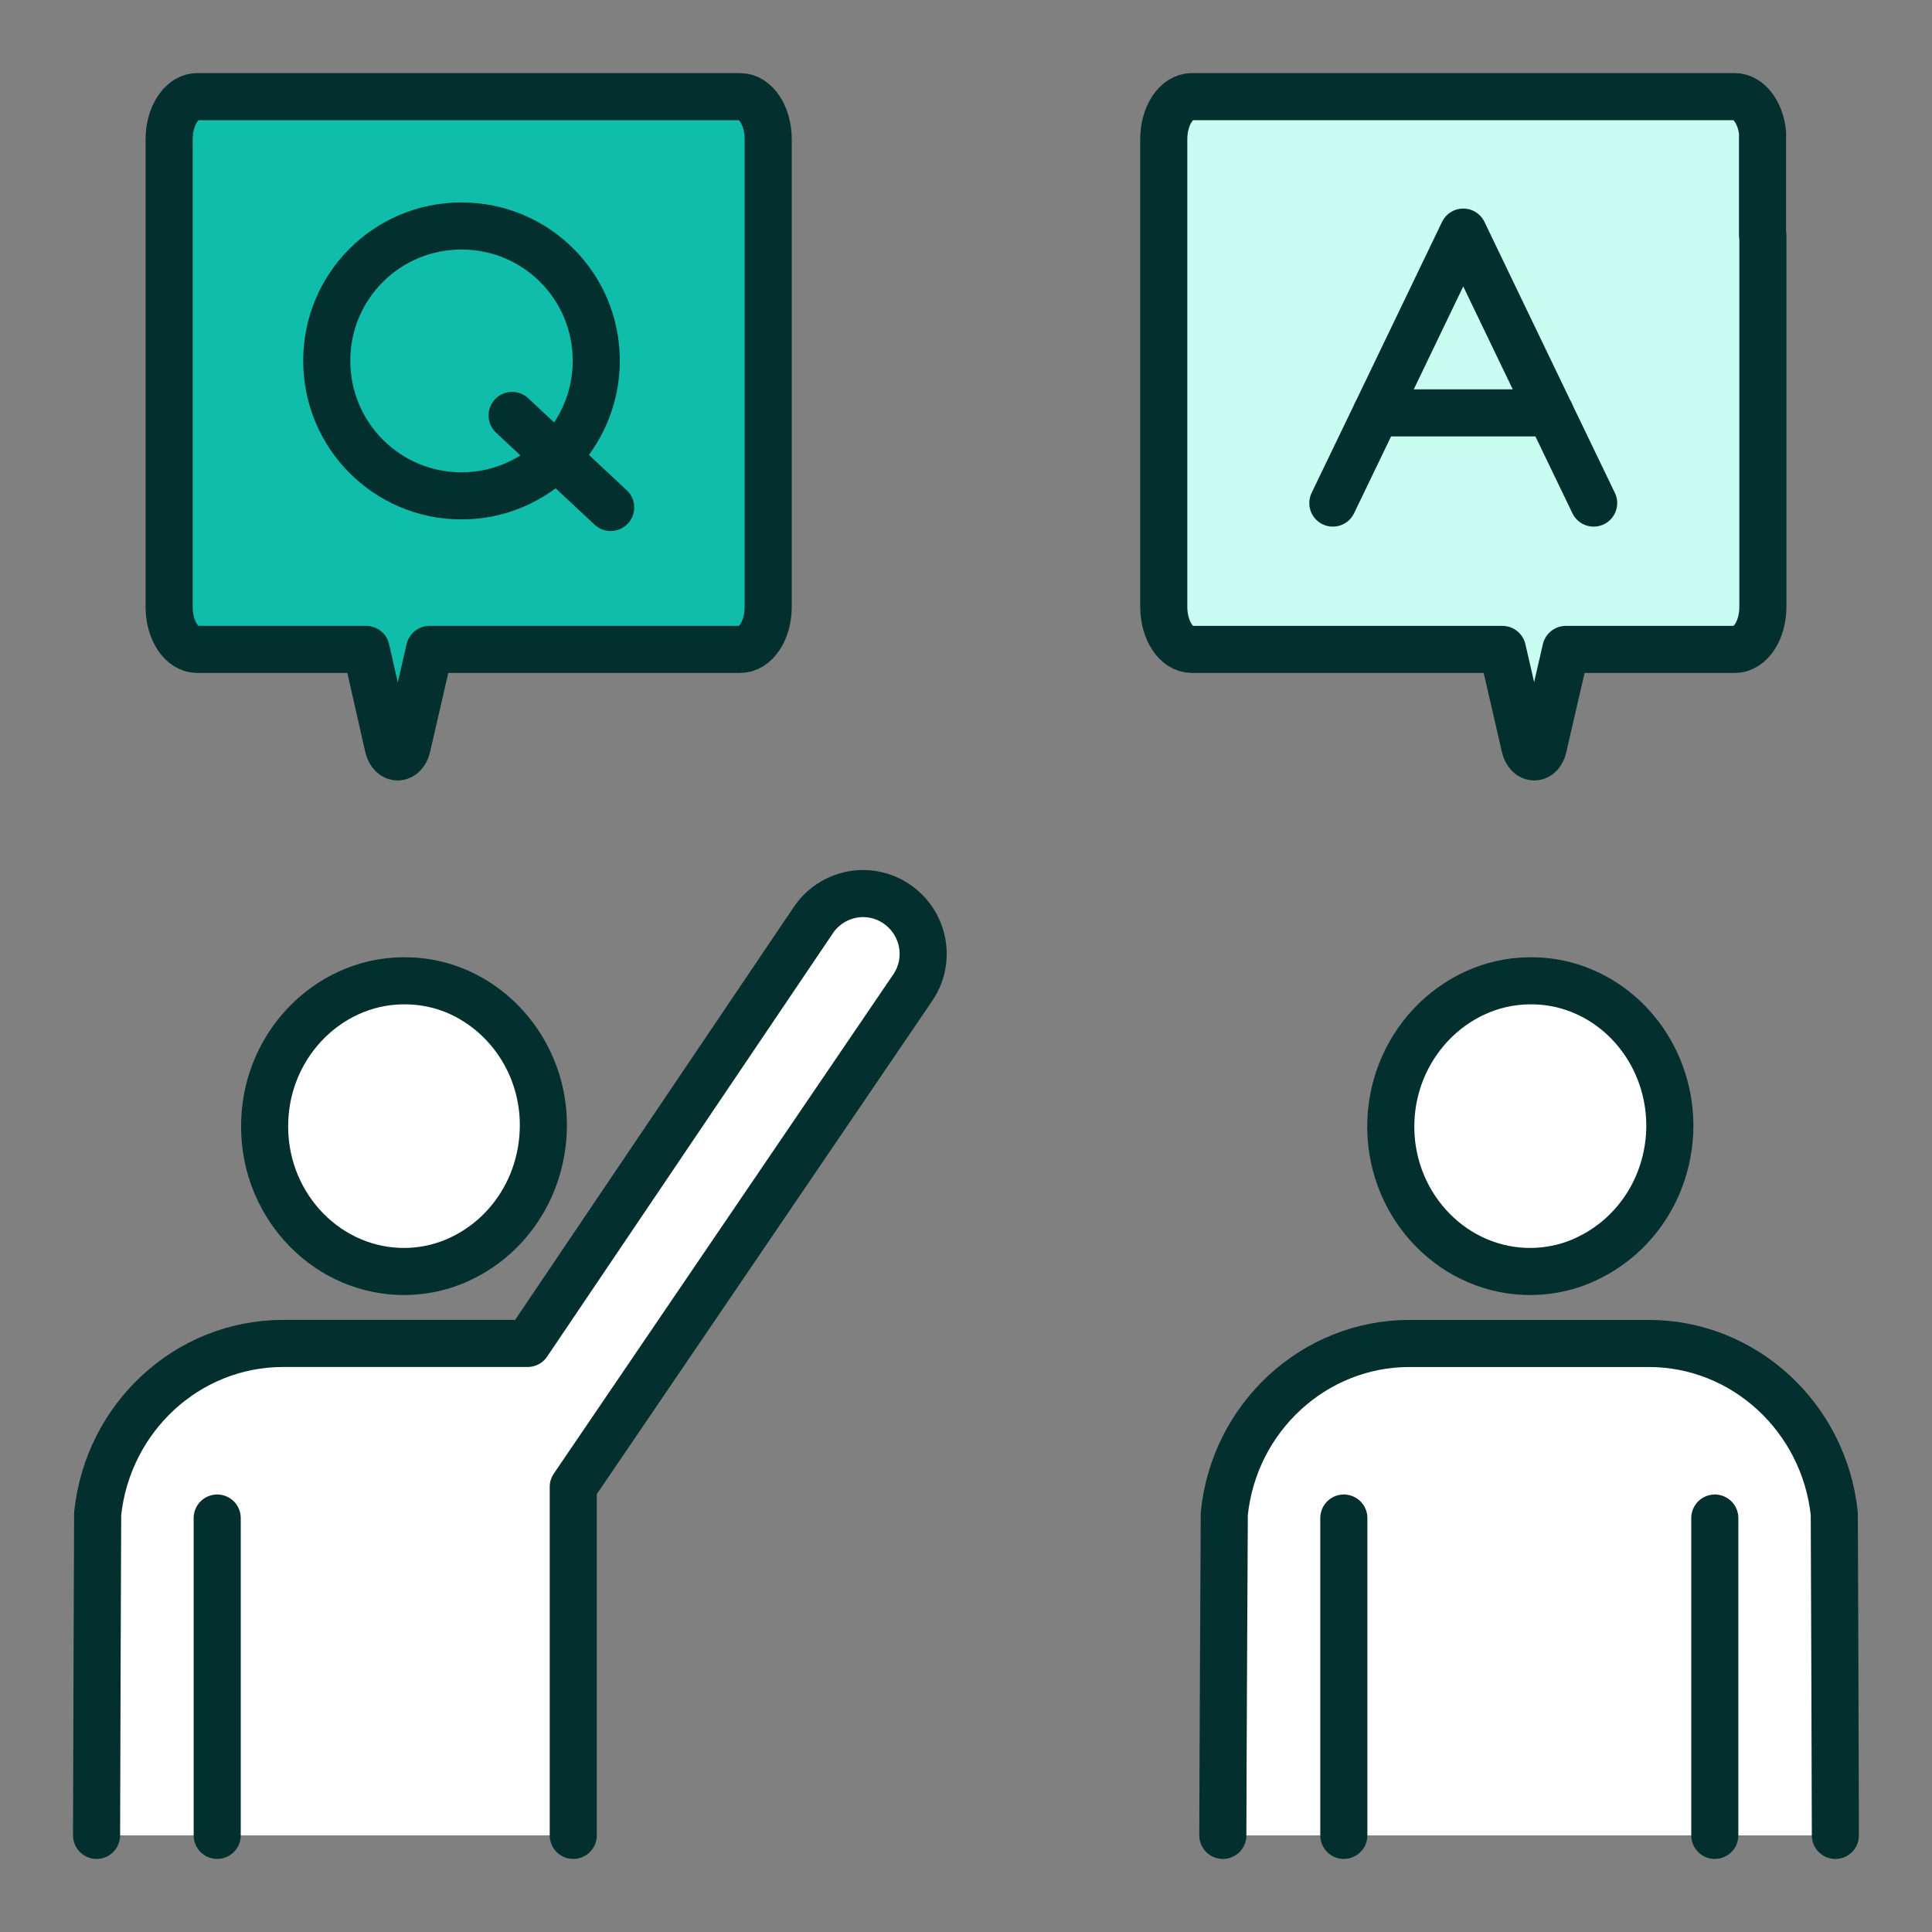 <svg width="64" height="64" viewBox="0 0 64 64" fill="none" xmlns="http://www.w3.org/2000/svg">
<rect x="0" y="0" width="64" height="64" fill="#808080" stroke="none"/>
<path d="M18.432 15.13C17.616 15.934 16.512 16.426 15.288 16.426C12.816 16.426 10.824 14.422 10.824 11.95C10.824 9.478 12.816 7.486 15.288 7.486C17.76 7.486 19.752 9.478 19.752 11.95C19.752 13.186 19.248 14.314 18.432 15.13Z" fill="#0FBDAA"/>
<path d="M18.429 15.129C19.245 14.313 19.749 13.185 19.749 11.949C19.749 9.477 17.757 7.485 15.285 7.485C12.813 7.485 10.821 9.477 10.821 11.949C10.821 14.421 12.813 16.425 15.285 16.425C16.509 16.425 17.613 15.933 18.429 15.129ZM12.861 24.741L12.129 21.513H6.537C6.01 21.513 5.602 20.877 5.602 20.097V4.617C5.602 4.617 5.602 4.497 5.614 4.437V4.389C5.686 3.717 6.07 3.201 6.537 3.201H24.512C25.04 3.201 25.448 3.837 25.448 4.617V20.097C25.448 20.877 25.04 21.513 24.512 21.513H14.229L13.485 24.741C13.377 25.185 12.969 25.185 12.861 24.741Z" fill="#0FBDAA"/>
<path d="M48.474 7.689L51.353 13.677H45.594L48.474 7.689Z" fill="#CAFDF2"/>
<path d="M51.354 13.677L48.474 7.689L45.594 13.677H51.354ZM51.87 21.513L51.126 24.741C51.03 25.185 50.622 25.185 50.514 24.741L49.77 21.513H39.487C38.959 21.513 38.551 20.877 38.551 20.097V4.617C38.551 3.837 38.959 3.201 39.487 3.201H57.462C57.93 3.201 58.314 3.717 58.386 4.389V4.437C58.386 4.497 58.386 4.557 58.386 4.617V20.097C58.386 20.877 57.978 21.513 57.45 21.513H51.858H51.87Z" fill="#CAFDF2"/>
<path d="M56.803 60.8H40.508C40.508 59.108 40.556 50.168 40.556 50.144C40.88 46.952 43.532 44.504 46.687 44.504H54.619C57.775 44.504 60.427 46.952 60.763 50.144C60.763 50.168 60.799 59.108 60.799 60.8H56.803Z" fill="white"/>
<path d="M52.949 33.093C54.413 33.945 55.373 35.601 55.313 37.461C55.241 39.345 54.161 40.917 52.637 41.661C52.001 41.985 51.269 42.141 50.525 42.117C47.981 42.021 45.978 39.789 46.074 37.137C46.17 34.497 48.33 32.397 50.873 32.493C51.629 32.517 52.325 32.733 52.949 33.093Z" fill="white"/>
<path d="M7.195 60.799H3.199C3.199 59.107 3.235 50.167 3.235 50.143C3.571 46.951 6.211 44.503 9.379 44.503H17.478L26.97 30.44C27.354 29.9 27.966 29.6 28.59 29.6C28.986 29.6 29.394 29.72 29.742 29.972C30.63 30.608 30.858 31.843 30.21 32.755L18.99 49.255V60.799H7.195Z" fill="white"/>
<path d="M15.633 33.093C17.096 33.945 18.068 35.601 17.996 37.461C17.924 39.345 16.844 40.917 15.332 41.661C14.685 41.985 13.965 42.141 13.221 42.117C10.677 42.021 8.673 39.789 8.769 37.137C8.853 34.497 11.013 32.397 13.557 32.493C14.313 32.517 15.021 32.733 15.633 33.093Z" fill="white"/>
<path d="M15.332 41.661C14.685 41.985 13.965 42.141 13.221 42.117C10.677 42.021 8.673 39.789 8.769 37.137C8.853 34.497 11.013 32.397 13.557 32.493C14.313 32.517 15.021 32.733 15.633 33.093C17.096 33.945 18.068 35.601 17.996 37.461C17.924 39.345 16.844 40.917 15.332 41.661Z" stroke="#03302F" stroke-width="1.56" stroke-linecap="round" stroke-linejoin="round"/>
<path d="M7.195 60.799V50.287" stroke="#03302F" stroke-width="1.56" stroke-linecap="round" stroke-linejoin="round"/>
<path d="M18.99 60.799V49.255L30.21 32.755C30.858 31.843 30.63 30.608 29.742 29.972C29.394 29.72 28.986 29.6 28.59 29.6C27.966 29.6 27.354 29.9 26.97 30.44L17.478 44.503H9.379C6.211 44.503 3.571 46.951 3.235 50.143C3.235 50.167 3.199 59.107 3.199 60.799" stroke="#03302F" stroke-width="1.56" stroke-linecap="round" stroke-linejoin="round"/>
<path d="M52.637 41.661C52.001 41.985 51.269 42.141 50.525 42.117C47.981 42.021 45.978 39.789 46.074 37.137C46.17 34.497 48.33 32.397 50.873 32.493C51.629 32.517 52.325 32.733 52.949 33.093C54.413 33.945 55.373 35.601 55.313 37.461C55.241 39.345 54.161 40.917 52.637 41.661Z" stroke="#03302F" stroke-width="1.56" stroke-linecap="round" stroke-linejoin="round"/>
<path d="M44.516 60.799V50.287" stroke="#03302F" stroke-width="1.56" stroke-linecap="round" stroke-linejoin="round"/>
<path d="M56.805 60.799V50.287" stroke="#03302F" stroke-width="1.56" stroke-linecap="round" stroke-linejoin="round"/>
<path d="M60.799 60.8C60.799 59.108 60.763 50.168 60.763 50.144C60.427 46.952 57.775 44.504 54.619 44.504H46.687C43.532 44.504 40.88 46.952 40.556 50.144C40.556 50.168 40.508 59.108 40.508 60.8" stroke="#03302F" stroke-width="1.56" stroke-linecap="round" stroke-linejoin="round"/>
<path d="M58.398 7.797V20.097C58.398 20.877 57.99 21.513 57.462 21.513H51.87L51.126 24.741C51.03 25.185 50.622 25.185 50.514 24.741L49.77 21.513H39.487C38.959 21.513 38.551 20.877 38.551 20.097V4.617C38.551 3.837 38.959 3.201 39.487 3.201H57.462C57.93 3.201 58.314 3.717 58.386 4.389V4.437C58.386 4.497 58.386 4.557 58.386 4.617V7.797H58.398Z" stroke="#03302F" stroke-width="1.56" stroke-linecap="round" stroke-linejoin="round"/>
<path d="M44.152 16.665L45.592 13.677L48.472 7.689L51.352 13.677L52.792 16.665" stroke="#03302F" stroke-width="1.56" stroke-linecap="round" stroke-linejoin="round"/>
<path d="M45.594 13.678H51.353" stroke="#03302F" stroke-width="1.56" stroke-linecap="round" stroke-linejoin="round"/>
<path d="M5.602 7.797V20.097C5.602 20.877 6.01 21.513 6.537 21.513H12.129L12.861 24.741C12.969 25.185 13.377 25.185 13.485 24.741L14.229 21.513H24.512C25.04 21.513 25.448 20.877 25.448 20.097V4.617C25.448 3.837 25.04 3.201 24.512 3.201H6.537C6.07 3.201 5.686 3.717 5.614 4.389V4.437C5.602 4.497 5.602 4.557 5.602 4.617V7.797Z" stroke="#03302F" stroke-width="1.56" stroke-linecap="round" stroke-linejoin="round"/>
<path d="M19.752 11.95C19.752 13.186 19.248 14.314 18.432 15.13C17.616 15.934 16.512 16.426 15.288 16.426C12.816 16.426 10.824 14.422 10.824 11.95C10.824 9.478 12.816 7.486 15.288 7.486C17.76 7.486 19.752 9.478 19.752 11.95Z" stroke="#03302F" stroke-width="1.56" stroke-linecap="round" stroke-linejoin="round"/>
<path d="M16.965 13.762L18.429 15.13L20.229 16.81" stroke="#03302F" stroke-width="1.56" stroke-linecap="round" stroke-linejoin="round"/>
</svg>
